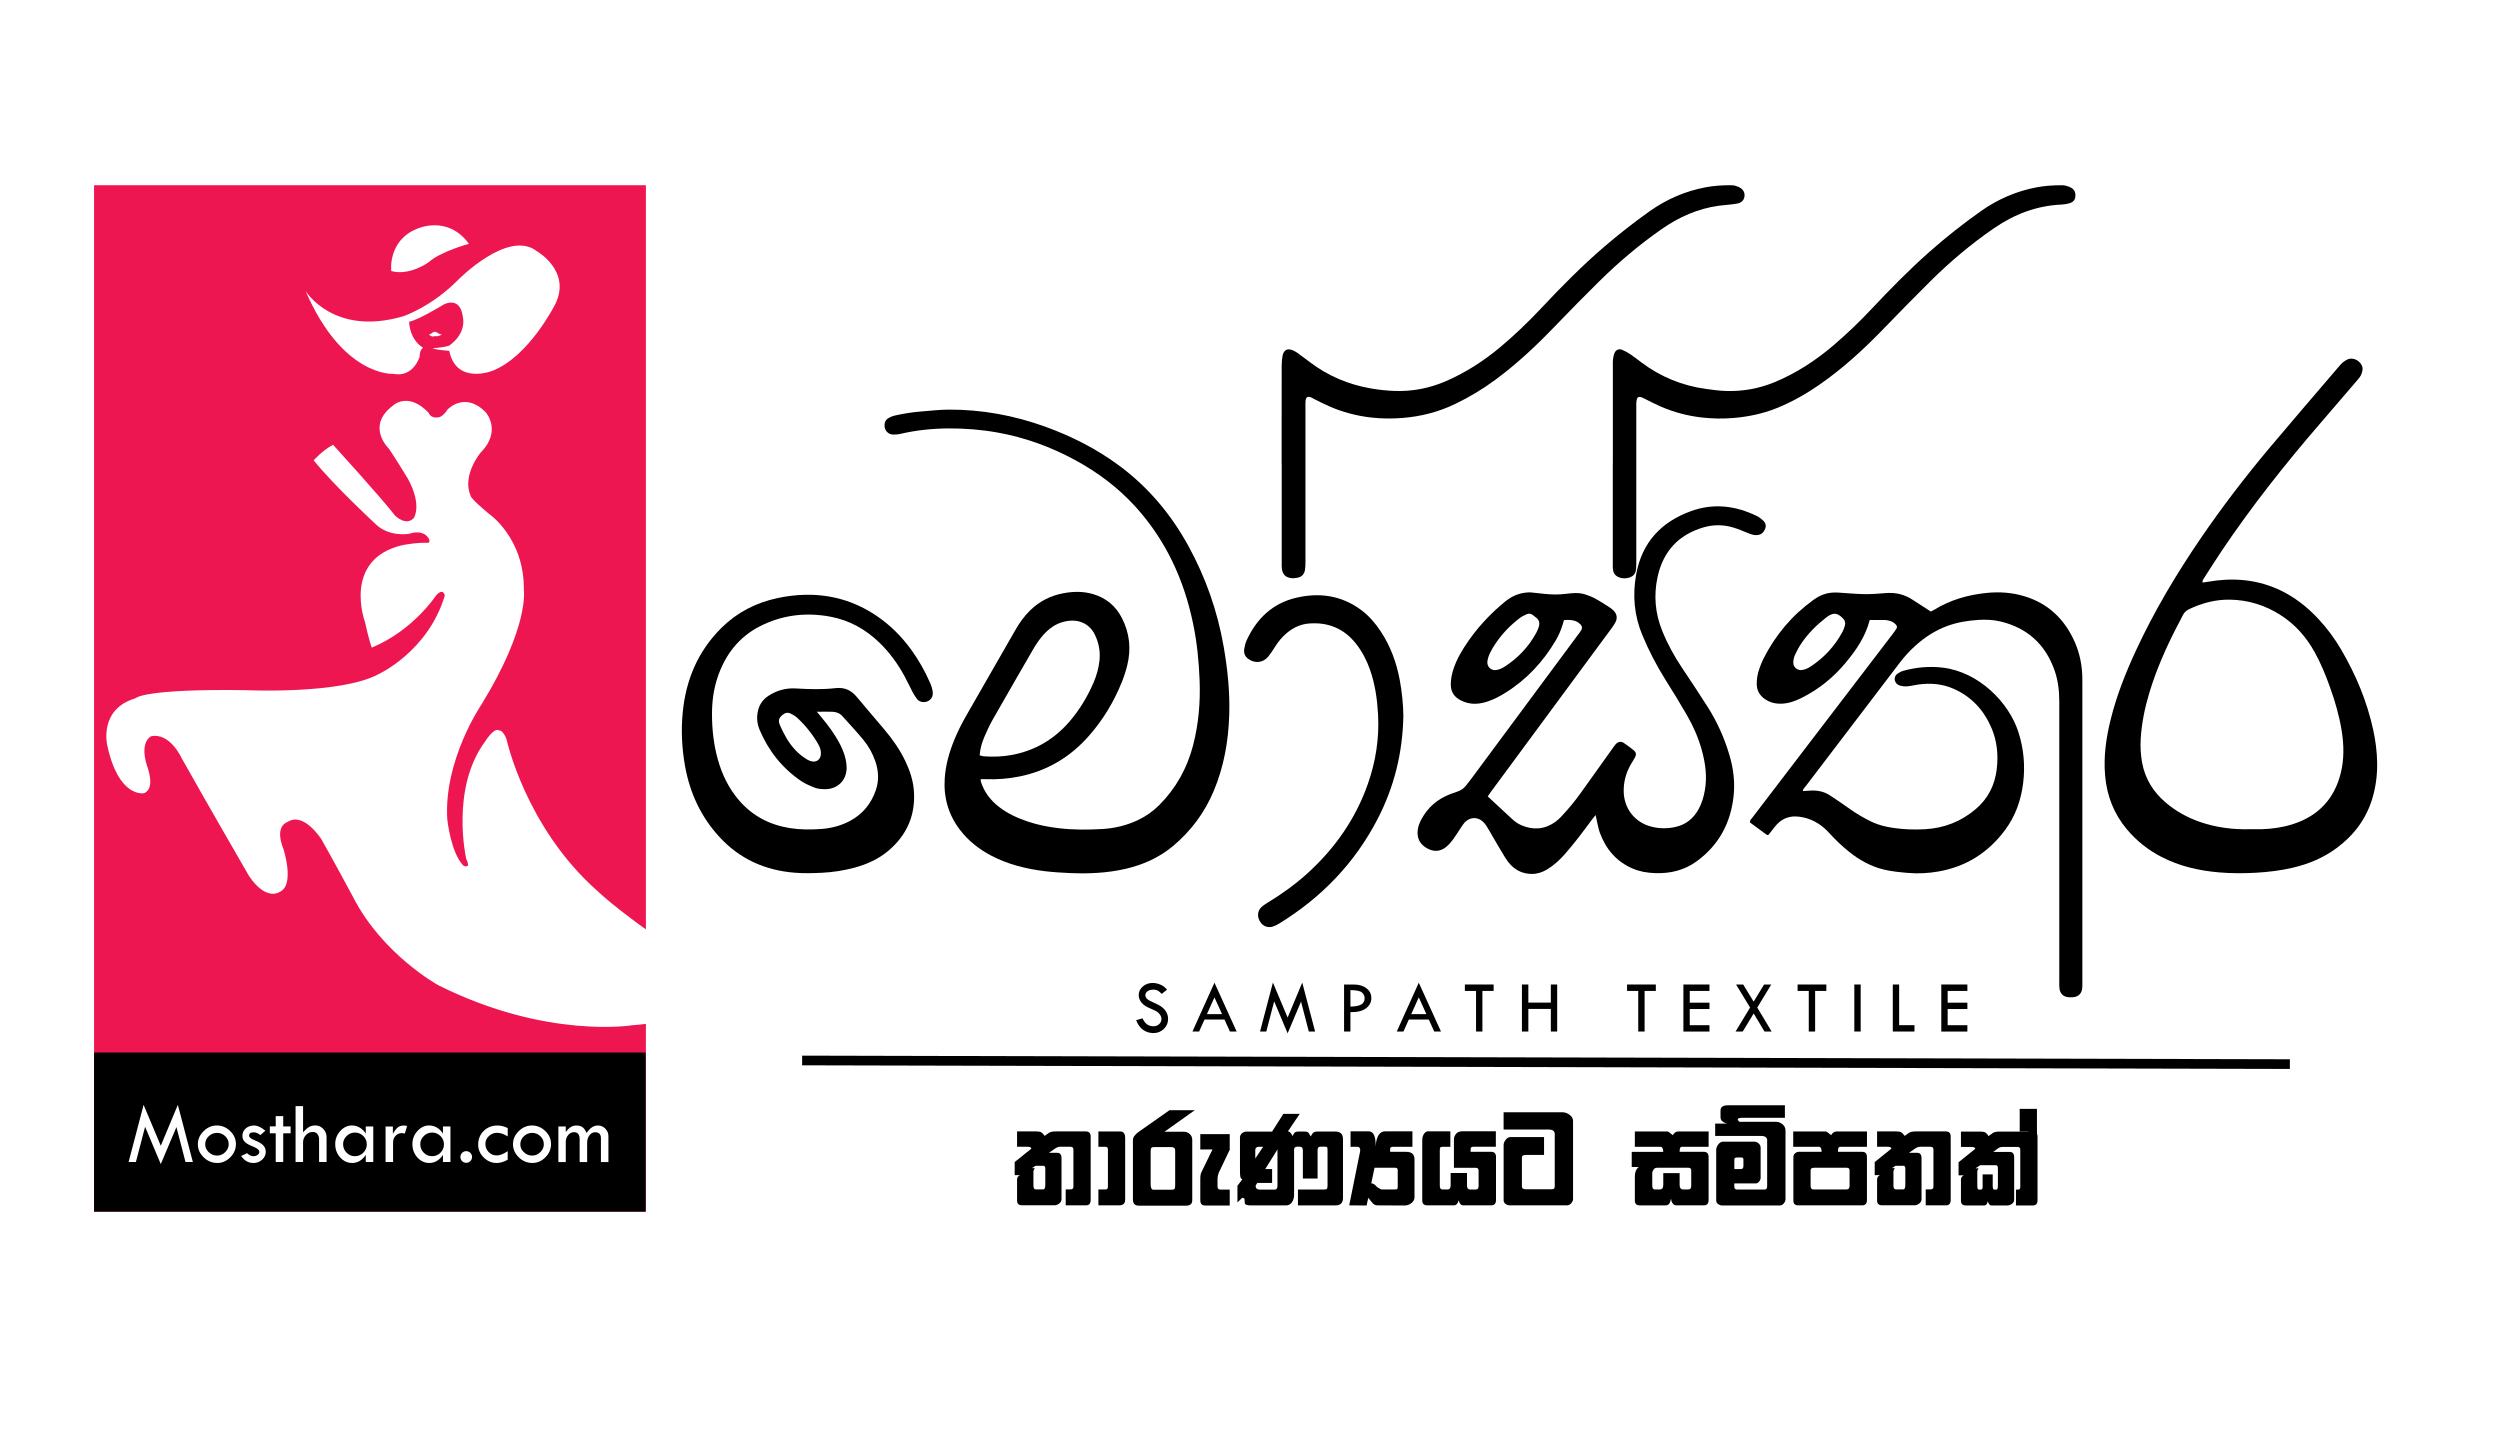 <svg xmlns="http://www.w3.org/2000/svg" id="Layer_2" width="1000" height="580.65" viewBox="0 0 1000 580.65"><g id="Layer_1-2"><g><rect width="1000" height="580.65" fill="#fff"></rect><rect x="37.63" y="74.09" width="220.73" height="410.57" fill="#ed1651"></rect><rect x="37.63" y="421.01" width="220.62" height="63.65"></rect><g><path d="M171.54,133.82s.49,.08,1.46-.76c0,0,.8-.76,1.9,0,0,0,1.18,.85,1.93,.76,0,0-2.1,1.07-2.65,.56,0,0-1.34,.76-2.65-.57Z" fill="#fff"></path><path d="M156.5,108.43s-1.51-12.22,10.4-16.95c0,0,12.16-5.67,20.67,6.05,0,0-11.28,3.02-16.13,7.37,0,0-7.5,5.54-14.93,3.53Z" fill="#fff"></path><path d="M122.14,116.26s11.09,18.48,39.15,10.25c0,0,11.26-3.7,22.01-14.62,0,0,19.99-20.33,31.42-11.42,0,0,13.95,7.9,7.39,21.17,0,0-10.42,21-25.2,26.71,0,0-14.45,5.71-17.22-8.06,0,0-4.89-.17-6.68-1.01,0,0,4.08-.17,6.6-1.01,0,0,7.39-4.54,5.38-12.26,0,0-.67-7.06-7.22-4.37,0,0-10.42,6.38-14.11,7.06,0,0-.08,6.89,5.59,10.42,0,0-1.39,.63-1.39,3.53,0,0-2.39,8.48-10.58,6.89,0,0-20.16,1.35-35.11-33.26Z" fill="#fff"></path><path d="M58.72,306.07s3.78,9.32-1.13,11.21c0,0-10.21,2.14-14.74-19.41,0,0-3.28-14.21,11.21-18.51,0,0,2.9-3.92,44.35-3.29,0,0,37.55,1.76,52.8-6.3,0,0,19.99-9.03,26.71-31.54,0,0-.5-3.36-3.53,0,0,0-9.07,13.94-25.71,20.83,0,0-1.18-3.36-2.69-10.25,0,0-9.24-25.03,14.95-30.75,0,0,5.96-1.18,10.33-.92,0,0,1.6-.59-.76-2.94,0,0-2.1-2.27-6.89-.67,0,0-7.98,1.43-13.44-3.95,0,0-16.8-15.54-24.7-25.45,0,0,3.36-3.86,7.73-6.22,0,0,19.32,21.17,24.87,28.39,0,0,4.45,4.37,7.48,.84,0,0,3.4-5.04-2.39-15.63,0,0-4.41-7.31-7.56-11.97,0,0-9.45-8.95,1.51-17.26,0,0,6.01-5.92,14.41,2.9,0,0,.59,2.27,3.86,1.76,0,0,1.76-.13,3.65-3.15,0,0,6.93-7.43,15.25,1.13,0,0,6.68,7.43-2.14,16.26,0,0-7.43,8.95-3.91,17.14,0,0-.25,.88,7.31,7.18,0,0,14.24,9.58,13.99,30.49,0,0,2.31,14.49-17.01,45.91,0,0-15.12,22.18-13.61,45.87,0,0,1.39,13.31,6.43,18.48,0,0,1.13,.67,1.81,0,0,0,.42-.42-.67-2.69,0,0-6.43-28.06,7.56-46.96,0,0,3.53-5.71,5.54-4.45,0,0,1.6-.25,3.02,3.53,0,0,7.56,35.2,36.29,60.65,0,0,12.43,12.1,42.34,30.58,0,0,7.06,2.69,6.05,8.06,0,0-4.2,12.94-34.27,15.12,0,0-34.27,5.71-77.62-15.96,0,0-22.18-12.1-34.02-35.03,0,0-8.32-15.54-12.85-23.44,0,0-7.06-11.09-13.44-6.89,0,0-5.54,1.34-1.68,10.92,0,0,4.54,14.11-1.34,16.97,0,0-5.38,4.2-12.43-6.22,0,0-15.71-27.13-27.05-47.29,0,0-4.54-10.16-12.1-8.65,0,0-4.7,1.93-1.76,11.55Z" fill="#fff"></path></g><g><path d="M71.14,441.94l6,22.86h-2.94l-3.63-13.97-6.26,14.81-6.27-14.93-3.68,14.09h-2.92l6-22.86,6.87,16.36,6.82-16.36Z" fill="#fff"></path><path d="M79.14,457.64c0-1.94,.77-3.67,2.3-5.18,1.53-1.51,3.29-2.27,5.28-2.27s3.83,.74,5.36,2.23c1.53,1.49,2.29,3.22,2.29,5.21s-.75,3.76-2.25,5.28c-1.5,1.52-3.23,2.28-5.19,2.28-2.1,0-3.93-.75-5.47-2.26-1.55-1.5-2.32-3.27-2.32-5.31Zm12.34,0c0-1.21-.46-2.26-1.38-3.15-.92-.89-2.01-1.34-3.27-1.34s-2.41,.45-3.35,1.35c-.94,.9-1.4,1.98-1.4,3.24s.47,2.24,1.42,3.14c.95,.9,2.06,1.35,3.33,1.35s2.33-.46,3.26-1.38c.93-.92,1.4-1.99,1.4-3.21Z" fill="#fff"></path><path d="M106.15,452.28l-2,1.76c-.52-.37-.96-.65-1.34-.83-.38-.19-.83-.28-1.34-.28-1.22,0-1.83,.45-1.83,1.34,0,.64,.77,1.27,2.32,1.87,1.54,.61,2.66,1.27,3.33,1.99,.68,.72,1.02,1.59,1.02,2.62,0,1.19-.49,2.23-1.46,3.12-.98,.89-2.12,1.33-3.45,1.33-2.01,0-3.66-.93-4.94-2.79l2.36-1.14c.83,.8,1.69,1.21,2.58,1.21,.62,0,1.16-.17,1.63-.51,.46-.34,.7-.73,.7-1.18,0-.79-.82-1.51-2.45-2.14-1.63-.63-2.76-1.27-3.38-1.92-.63-.65-.94-1.45-.94-2.4,0-1.18,.45-2.17,1.33-2.95,.89-.79,2.01-1.18,3.35-1.18s2.85,.69,4.51,2.09Z" fill="#fff"></path><path d="M110.29,446.45h3v4.13h2.96v2.74h-2.96v11.47h-3v-11.47h-2.36v-2.77h2.36v-4.1Z" fill="#fff"></path><path d="M118.23,442.44h3v10.47c.83-.95,1.6-1.64,2.32-2.08,.72-.43,1.59-.65,2.63-.65,1.21,0,2.25,.46,3.13,1.39,.88,.92,1.32,2.03,1.32,3.32v9.91h-3v-9.06c0-.9-.23-1.61-.68-2.15-.45-.54-1.05-.81-1.8-.81-1.08,0-2,.41-2.77,1.22-.76,.82-1.15,1.8-1.15,2.96v7.84h-3v-22.36Z" fill="#fff"></path><path d="M146.31,450.59h3v14.21h-3v-2.83c-1.46,2.15-3.27,3.22-5.43,3.22-1.87,0-3.47-.73-4.8-2.21-1.33-1.47-1.99-3.26-1.99-5.36,0-1.99,.67-3.72,2.01-5.21,1.34-1.49,2.91-2.23,4.71-2.23,1.11,0,2.17,.3,3.17,.91,1,.61,1.77,1.4,2.33,2.38v-2.89Zm.41,7.15c0-1.3-.47-2.41-1.4-3.33-.93-.92-2.05-1.39-3.35-1.39s-2.37,.46-3.31,1.38c-.94,.92-1.42,2-1.42,3.24,0,1.34,.46,2.49,1.38,3.43,.92,.94,2.04,1.41,3.35,1.41s2.42-.47,3.35-1.4c.93-.94,1.4-2.05,1.4-3.33Z" fill="#fff"></path><path d="M157.15,450.59v2.93c.67-1.17,1.32-2.02,1.96-2.54,.64-.52,1.47-.78,2.49-.78,.29,0,.7,.07,1.24,.21l-.91,3c-.57-.11-.95-.17-1.14-.17-1.01,0-1.86,.35-2.54,1.06-.68,.71-1.02,1.59-1.02,2.64v7.87h-3v-14.21h2.93Z" fill="#fff"></path><path d="M177.18,450.59h3v14.21h-3v-2.83c-1.46,2.15-3.27,3.22-5.43,3.22-1.87,0-3.47-.73-4.8-2.21-1.33-1.47-1.99-3.26-1.99-5.36,0-1.99,.67-3.72,2.01-5.21,1.34-1.49,2.91-2.23,4.71-2.23,1.11,0,2.17,.3,3.17,.91,1,.61,1.77,1.4,2.33,2.38v-2.89Zm.41,7.15c0-1.3-.47-2.41-1.4-3.33-.93-.92-2.05-1.39-3.35-1.39s-2.37,.46-3.31,1.38c-.94,.92-1.42,2-1.42,3.24,0,1.34,.46,2.49,1.38,3.43,.92,.94,2.04,1.41,3.35,1.41s2.42-.47,3.35-1.4c.93-.94,1.4-2.05,1.4-3.33Z" fill="#fff"></path><path d="M184.16,462.79c0-.63,.23-1.18,.68-1.64,.45-.46,1-.69,1.65-.69s1.18,.23,1.64,.69c.46,.46,.69,1.01,.69,1.64s-.23,1.19-.68,1.65c-.45,.45-1,.68-1.65,.68s-1.19-.22-1.65-.67c-.45-.45-.68-1-.68-1.65Z" fill="#fff"></path><path d="M203.08,460.46v3.43c-1.53,.87-3.01,1.31-4.44,1.31-1.96,0-3.68-.74-5.16-2.21-1.48-1.48-2.21-3.18-2.21-5.12,0-2.21,.73-4.03,2.21-5.49,1.47-1.45,3.31-2.18,5.53-2.18,1.32,0,2.68,.34,4.08,1.03v3.34c-1.5-.96-2.93-1.45-4.27-1.45-1.24,0-2.33,.44-3.26,1.31-.93,.87-1.4,1.9-1.4,3.07,0,1.32,.44,2.43,1.31,3.33,.87,.9,1.94,1.35,3.2,1.35s2.76-.57,4.41-1.72Z" fill="#fff"></path><path d="M205.19,457.64c0-1.94,.77-3.67,2.3-5.18,1.53-1.51,3.29-2.27,5.28-2.27s3.83,.74,5.36,2.23c1.53,1.49,2.29,3.22,2.29,5.21s-.75,3.76-2.25,5.28c-1.5,1.52-3.23,2.28-5.19,2.28-2.1,0-3.93-.75-5.47-2.26-1.54-1.5-2.32-3.27-2.32-5.31Zm12.34,0c0-1.21-.46-2.26-1.38-3.15-.92-.89-2.01-1.34-3.27-1.34s-2.41,.45-3.35,1.35c-.94,.9-1.4,1.98-1.4,3.24s.47,2.24,1.42,3.14c.95,.9,2.06,1.35,3.33,1.35s2.33-.46,3.26-1.38c.93-.92,1.4-1.99,1.4-3.21Z" fill="#fff"></path><path d="M223.35,464.8v-14.21h2.96v2.19c.7-.9,1.37-1.55,2.01-1.96,.64-.41,1.37-.62,2.2-.62,1.08,0,1.93,.24,2.54,.71,.61,.47,1.13,1.22,1.56,2.26,.75-1.03,1.47-1.79,2.17-2.26,.7-.47,1.51-.71,2.43-.71,1.13,0,2.1,.42,2.92,1.27,.82,.84,1.23,1.85,1.23,3.01v10.34h-3v-9.56c0-1.57-.78-2.36-2.33-2.36-.89,0-1.64,.4-2.26,1.21-.62,.8-.92,1.8-.92,2.98v7.74h-3v-9.17c0-1.86-.76-2.79-2.29-2.79-.91,0-1.68,.38-2.31,1.14-.63,.76-.95,1.69-.95,2.81v8.01h-2.96Z" fill="#fff"></path></g><g><path d="M747.88,248.04c-1.72,6.66-5.41,12.01-9.62,17.06-4.91,5.9-10.76,10.64-17.65,14.07-2.47,1.23-5.02,2.17-7.82,2.3-2.58,.11-4.95-.45-7.05-2-1.94-1.43-2.99-3.31-3.04-5.75-.05-2.13,.32-4.18,1.02-6.17,.48-1.37,.99-2.73,1.64-4.02,4.77-9.45,11.38-17.35,19.99-23.56,2.13-1.54,4.44-2.61,7.07-2.88,.88-.09,1.77-.12,2.65-.07,3.54,.2,7.08,.57,10.62,.63,2.89,.05,5.8-.18,8.69-.42,3.93-.32,7.5,.56,10.78,2.75,2.34,1.56,4.72,3.06,7.16,4.64,.35-.18,.79-.37,1.2-.62,6.5-4.01,13.59-6.08,21.17-6.83,5.14-.51,10.16-.16,15.06,1.32,9.64,2.91,16.21,9.3,20.2,18.43,1.89,4.33,2.83,8.89,2.97,13.61,.03,.97,.02,1.94,.02,2.9,0,39.67,0,79.35,0,119.02,0,.97,.04,1.94-.06,2.9-.22,2.09-1.53,3.35-3.62,3.53-.64,.06-1.29,.06-1.93,0-1.97-.19-3.25-1.38-3.53-3.36-.13-.95-.09-1.93-.09-2.9,0-23.95,0-47.9,0-71.85,0-13.39,0-26.77,0-40.16,0-4.22-.47-8.38-1.86-12.37-3.62-10.39-10.77-16.98-21.48-19.61-2.99-.74-6.07-.87-9.13-.66-4.19,.28-8.32,.95-12.29,2.4-4.68,1.71-8.79,4.36-12.5,7.64-2.43,2.14-4.6,4.52-6.56,7.09-12.51,16.42-25.02,32.83-37.52,49.26-.47,.61-1.17,1.12-1.21,2.06,1.23-.07,2.43-.18,3.62-.21,2.64-.06,5.12,.54,7.33,2.03,2.47,1.66,4.98,3.28,7.39,5.04,2.95,2.14,6.07,3.96,9.35,5.52,2.65,1.26,5.47,1.91,8.34,2.34,4.24,.64,8.51,.79,12.78,.55,7.65-.43,14.46-3.07,20.29-8.03,4.95-4.2,7.69-9.6,8.44-16.07,.66-5.65,.13-11.13-2.09-16.36-3.05-7.18-8.03-12.6-15.25-15.76-4.55-1.99-9.32-2.34-14.21-1.64-1.91,.27-3.78,.9-5.74,.68-.7-.08-1.45-.22-2.07-.54-1.54-.78-2.26-3.22-.24-4.57,.66-.44,1.4-.85,2.16-1.06,5.17-1.45,10.43-1.92,15.79-1.29,14.4,1.69,26.56,13.86,30.37,25.97,2.07,6.56,2.67,13.23,1.85,20.06-.83,6.95-3.09,13.34-7.27,18.96-6.68,8.99-15.52,14.61-26.61,16.55-4.06,.71-8.14,.94-12.27,.57-3.22-.28-6.42-.58-9.56-1.33-5.18-1.25-9.74-3.77-13.88-7.08-2.9-2.32-5.58-4.88-8.08-7.64-2.72-3-6-5.13-9.95-6.08-5.21-1.24-8.95,.03-12.01,4.01-.73,.96-1.47,1.91-2.21,2.86-.04,.06-.14,.07-.25,.13-.19-.06-.45-.08-.63-.21-2.21-1.61-4.41-3.25-6.56-4.84-.12-.95,.55-1.41,.96-1.95,6.94-9.11,13.9-18.19,20.85-27.29,11.8-15.43,23.6-30.87,35.4-46.31,.49-.64,.95-1.3,1.38-1.98,.35-.55,.21-1.1-.19-1.56-.65-.75-1.46-1.26-2.41-1.53-.62-.17-1.26-.34-1.9-.35-2.01-.04-4.02-.02-6.2-.02Zm-27.57,20.01c1.5-.06,2.8-.69,4.02-1.49,5.34-3.52,9.55-8.1,12.6-13.71,.46-.84,.79-1.77,1.04-2.69,.29-1.07,0-2.03-.83-2.85-2.26-2.24-3.74-2.39-6.35-.55-.13,.09-.26,.19-.38,.29-3.77,2.94-7.13,6.28-9.82,10.23-.99,1.45-1.83,3.03-2.57,4.62-.43,.92-.66,2-.7,3.02-.07,1.75,1.32,3.09,3,3.13Z" fill-rule="evenodd"></path><path d="M392.23,311.84c.04,.26,.05,.57,.14,.86,1.31,4.14,3.83,7.41,7.22,10.05,3.54,2.76,7.58,4.56,11.8,5.96,3.91,1.3,7.93,2.07,12.02,2.56,5.87,.71,11.76,.68,17.63,.33,4.84-.29,9.55-1.42,13.98-3.49,3.24-1.51,6.14-3.53,8.67-6.07,6.72-6.72,11.16-14.74,13.54-23.9,2.22-8.57,2.96-17.29,2.61-26.13-.3-7.59-1.05-15.12-2.6-22.55-3.65-17.63-10.95-33.48-23.16-46.89-6.91-7.59-15.02-13.64-24.01-18.53-9.77-5.31-20.09-9.06-31.04-11.02-6.52-1.17-13.09-1.69-19.72-1.65-6.48,.04-12.86,.72-19.16,2.18-.93,.22-1.91,.3-2.86,.29-2.39-.03-3.97-2.25-3.36-4.8,.15-.63,.7-1.32,1.26-1.68,.87-.54,1.87-.95,2.87-1.17,3.46-.77,6.96-1.33,10.5-1.6,3.61-.28,7.23-.72,10.85-.74,13.34-.06,26.26,2.32,38.8,6.87,10.51,3.81,20.38,8.82,29.39,15.48,11.67,8.63,20.77,19.48,27.74,32.16,6.92,12.61,11.62,26,14.1,40.17,1.59,9.08,2.54,18.21,2.25,27.43-.33,10.47-2.11,20.67-6.18,30.38-3.65,8.72-9.13,16.09-16.38,22.14-5.56,4.63-12,7.47-19.01,9.08-7.28,1.67-14.68,1.99-22.11,1.67-3.3-.14-6.6-.34-9.88-.73-7.56-.9-14.89-2.7-21.68-6.26-4.84-2.54-9.06-5.86-12.41-10.22-4.67-6.08-6.65-12.96-6.16-20.6,.35-5.37,1.79-10.46,3.8-15.41,1.37-3.36,3.01-6.6,4.81-9.75,6.58-11.46,13.15-22.93,19.73-34.39,1.61-2.81,3.49-5.42,5.81-7.7,3.67-3.6,8.06-5.85,13.09-6.83,4.08-.79,8.14-.88,12.19,.33,5.15,1.54,8.93,4.7,11.39,9.44,3.14,6.05,3.82,12.42,2.19,19.02-.56,2.26-1.28,4.5-2.15,6.66-3.18,7.92-7.53,15.14-13.18,21.56-7.48,8.51-16.73,14.03-27.87,16.26-4.43,.89-8.93,1.24-13.47,1.06-.56-.02-1.12,0-1.68,0-.07,0-.14,.07-.31,.17Zm-.37-9.7c.67,.16,1.2,.35,1.73,.39,3.71,.27,7.42,.13,11.07-.54,9.29-1.71,16.98-6.23,23.14-13.38,4.03-4.67,7.17-9.9,9.61-15.55,1.22-2.82,2.06-5.76,2.38-8.82,.38-3.61-.24-7.07-1.82-10.32-1.25-2.57-3.23-4.41-6-5.25-2.05-.62-4.14-.52-6.2-.04-3.51,.82-6.26,2.85-8.59,5.51-1.6,1.83-2.92,3.84-4.13,5.94-5.3,9.21-10.64,18.39-15.89,27.63-1.27,2.23-2.36,4.58-3.37,6.94-.98,2.29-1.71,4.68-1.94,7.5Z" fill-rule="evenodd"></path><path d="M595.09,318.56c3.33,3.09,6.45,5.99,9.58,8.89,1.19,1.1,2.49,2.08,3.99,2.7,4.74,1.97,9.28,1.62,13.49-1.41,.91-.65,1.73-1.45,2.5-2.27,2.65-2.82,5.13-5.79,7.39-8.94,4.31-6.04,8.62-12.07,12.93-18.1,.42-.59,.82-1.2,1.31-1.74,.92-1.03,2.11-1.27,3.25-.51,1.41,.93,2.76,1.96,4.06,3.03,.85,.7,.97,1.61,.47,2.63-.39,.79-.9,1.53-1.36,2.28-2.15,3.52-3.29,7.32-3.22,11.47,.12,6.95,4.53,12.49,11.32,14.14,3.1,.75,6.21,.76,9.33,.07,4.2-.93,7.24-3.38,9.29-7.1,1.3-2.35,2.04-4.89,2.51-7.53,.99-5.52,.24-10.91-1.25-16.25-1.35-4.84-3.36-9.42-5.85-13.75-2.77-4.82-5.68-9.56-8.64-14.26-3.57-5.68-6.63-11.6-9.22-17.78-3.31-7.91-4.01-16.06-2.49-24.42,2.33-12.75,9.99-20.97,22.01-25.29,9-3.23,17.75-2.14,26.22,1.97,.93,.45,1.77,1.12,2.54,1.82,.98,.88,1.3,2.04,.81,3.3-.53,1.35-1.46,2.31-2.98,2.51-1.41,.19-2.68-.3-3.97-.83-1.93-.79-3.87-1.6-5.86-2.2-3.95-1.18-7.95-1.19-11.91-.02-10.04,2.97-16.11,9.64-18.32,19.85-1.6,7.38-.95,14.56,1.89,21.57,2.12,5.25,4.83,10.17,7.99,14.88,3.41,5.09,6.78,10.2,10.08,15.36,3.88,6.08,6.8,12.61,8.83,19.53,1.56,5.32,2.22,10.76,1.63,16.26-1.17,10.79-5.9,19.65-14.78,26.11-4.95,3.6-10.59,4.95-16.64,4.72-3.08-.11-6.1-.6-8.94-1.82-6.54-2.8-10.74-7.79-13.15-14.36-.52-1.43-.77-2.96-1.13-4.44-.19-.77-.33-1.54-.56-2.61-.66,.82-1.17,1.42-1.63,2.05-3.43,4.68-6.92,9.32-10.76,13.68-2.09,2.37-4.41,4.48-7.14,6.1-1.83,1.08-3.77,1.72-5.95,1.72-3.44,0-6.27-1.28-8.59-3.74-.77-.81-1.45-1.73-2.04-2.69-1.64-2.68-3.22-5.4-4.81-8.11-.9-1.53-1.75-3.08-2.69-4.58-.42-.67-.94-1.32-1.53-1.85-2.08-1.87-4.98-1.82-6.98,.14-.63,.61-1.11,1.37-1.61,2.1-1.13,1.67-2.15,3.41-3.35,5.03-.81,1.09-1.74,2.14-2.79,2.98-2.51,1.99-5.24,1.89-7.89,.27-2.57-1.57-3.73-3.91-3.41-6.95,.16-1.55,.71-2.97,1.43-4.33,2.56-4.84,6.44-8.19,11.52-10.16,.98-.38,1.96-.73,2.96-1.05,1.43-.47,2.58-1.3,3.49-2.48,.69-.89,1.4-1.77,2.07-2.68,14.26-19.23,28.51-38.47,42.76-57.7,.43-.58,.89-1.15,1.24-1.78,.44-.76,.3-1.59-.34-2.21-.69-.68-1.47-1.24-2.44-1.49-1.34-.35-2.69-.4-4.18-.23-.16,.55-.31,1.07-.47,1.6-.67,2.25-1.57,4.41-2.76,6.42-5.08,8.62-11.71,15.76-20.23,21.06-2.26,1.41-4.62,2.64-7.15,3.48-3.05,1.01-6.15,1.29-9.24,.15-.82-.31-1.64-.7-2.37-1.18-1.94-1.28-2.97-3.11-3.04-5.47-.07-2.46,.46-4.8,1.26-7.1,1.02-2.91,2.49-5.6,4.14-8.18,4.42-6.92,9.88-12.92,16.22-18.13,2.41-1.99,5.14-3.3,8.28-3.65,.72-.08,1.45-.15,2.17-.09,1.84,.16,3.68,.39,5.53,.59,2.9,.31,5.78,.31,8.68-.05,2.48-.31,4.99-.54,7.43,.24,1.37,.44,2.74,.96,4,1.64,1.91,1.04,3.74,2.22,5.57,3.39,.67,.43,1.33,.93,1.88,1.5,1.31,1.37,1.56,2.99,.68,4.67-.48,.92-1.1,1.78-1.72,2.62-7.89,10.71-15.79,21.41-23.69,32.11-8.14,11.02-16.28,22.05-24.41,33.08-.43,.58-.81,1.18-1.24,1.79Zm3.01-50.51c1.34-.11,2.52-.6,3.61-1.3,5.39-3.44,9.68-7.92,12.75-13.54,.42-.77,.78-1.59,1.04-2.43,.46-1.5,.27-2.86-1.17-3.82-.4-.27-.74-.62-1.13-.91-.76-.57-1.66-.75-2.51-.37-1.02,.45-2.04,.97-2.92,1.64-3.59,2.76-6.72,5.98-9.3,9.72-.91,1.32-1.75,2.7-2.46,4.14-.49,.99-.85,2.1-1.03,3.19-.34,2.05,1.16,3.73,3.1,3.69Z" fill-rule="evenodd"></path><path d="M880.96,233.02c.75-.1,1.45-.18,2.15-.3,9.41-1.66,18.62-1.1,27.48,2.7,6.55,2.81,12.06,7.08,16.89,12.28,3.47,3.74,6.47,7.83,9.04,12.23,5.84,10.02,10.28,20.6,12.75,31.96,.95,4.34,1.52,8.74,1.59,13.18,.08,4.95-.55,9.82-2,14.55-2.5,8.15-7.41,14.57-14.23,19.62-5.27,3.9-11.17,6.36-17.51,7.84-4.87,1.14-9.81,1.74-14.82,2.02-4.85,.27-9.68,.27-14.5-.13-8.17-.67-16.06-2.48-23.39-6.3-5.29-2.75-9.86-6.41-13.68-10.97-5.18-6.18-7.97-13.35-8.68-21.38-.69-7.73,.41-15.28,2.27-22.74,2.37-9.49,5.97-18.55,10.07-27.4,7.28-15.69,16.09-30.49,25.83-44.76,8.6-12.6,17.87-24.69,27.67-36.37,8.45-10.07,17.05-20.01,25.58-30,.89-1.04,1.77-2.09,2.68-3.12,.75-.86,1.63-1.53,2.65-2.06,2.51-1.3,5.71,.62,6.19,3.19,.13,.67-.06,1.44-.25,2.11-.36,1.27-1.24,2.24-2.09,3.22-4.94,5.75-9.86,11.51-14.81,17.25-13.91,16.13-27.12,32.81-39.02,50.49-2.34,3.48-4.58,7.02-6.84,10.55-.42,.66-1.01,1.26-1.01,2.32Zm19.17,98.66c1.53,0,3.06,.04,4.59,0,4.2-.12,8.35-.73,12.35-2,10.19-3.24,16.67-10.07,19.24-20.45,1.37-5.54,1.27-11.18,.38-16.81-.95-5.99-2.63-11.78-4.67-17.47-1.73-4.86-3.68-9.63-6.19-14.15-3.39-6.09-7.88-11.17-13.81-14.91-6.14-3.87-12.86-5.93-20.09-6.03-5.72-.08-11.15,1.35-16.31,3.82-1.15,.55-1.97,1.31-2.51,2.46-.65,1.38-1.41,2.71-2.12,4.07-4.49,8.67-8.44,17.56-11.26,26.92-1.8,5.96-3.04,12.01-3.44,18.23-.2,3.23-.03,6.45,.54,9.63,1.18,6.53,4.49,11.83,9.52,16.09,4.04,3.42,8.59,5.95,13.59,7.68,6.54,2.26,13.3,3.12,20.19,2.92Z" fill-rule="evenodd"></path><path d="M326.73,284.68c.82,.99,1.26,1.54,1.72,2.08,2.97,3.52,5.69,7.21,7.76,11.35,1.23,2.47,2.16,5.03,2.37,7.81,.04,.56,.09,1.13,.06,1.69-.23,4.65-3.59,7.9-8.26,8.06-1.8,.06-3.55-.13-5.2-.86-1.54-.69-3.13-1.33-4.52-2.26-7.64-5.12-13.14-12.04-16.76-20.47-.94-2.19-1.25-4.48-.89-6.86,.45-2.96,1.9-5.28,4.4-6.91,3.34-2.17,6.99-3.18,11-2.93,5.23,.32,10.49,.48,15.7-.12,3.7-.43,6.38,.81,8.67,3.59,3.59,4.35,7.31,8.6,10.94,12.92,3.33,3.96,6.29,8.17,8.51,12.87,1.8,3.82,3.09,7.78,3.35,12.03,.6,9.63-2.95,17.48-10.26,23.66-3.94,3.33-8.58,5.38-13.52,6.73-4.28,1.16-8.65,1.84-13.09,2.05-3.63,.17-7.24,.27-10.87-.03-11.82-.95-21.93-5.47-30.02-14.25-7.42-8.05-11.84-17.57-13.78-28.29-1.3-7.18-1.66-14.4-.94-21.67,1.29-13.03,6.11-24.46,15.52-33.76,6.24-6.17,13.74-10.01,22.3-11.86,3.71-.8,7.48-1.27,11.26-1.34,10.28-.19,19.72,2.57,28.28,8.31,5.55,3.72,10.2,8.37,14.11,13.78,2.99,4.13,5.47,8.55,7.5,13.22,.51,1.17,.91,2.44,1.04,3.7,.26,2.4-1.69,4.16-4.09,3.89-.94-.11-1.72-.56-2.26-1.27-.68-.89-1.27-1.86-1.79-2.85-1.13-2.14-2.12-4.34-3.29-6.46-2.65-4.83-5.87-9.24-9.83-13.1-5.57-5.43-12.14-9.07-19.78-10.48-9.78-1.81-19.28-.68-28.19,3.9-8.46,4.36-13.81,11.41-16.82,20.32-1.62,4.78-2.26,9.74-2.26,14.75,0,6.06,.66,12.06,2.27,17.93,1.69,6.14,4.39,11.76,8.57,16.61,5.39,6.25,12.22,9.79,20.33,11.08,4.18,.66,8.36,.65,12.54,.35,4.03-.29,7.93-1.31,11.54-3.25,5.08-2.73,8.45-6.92,10.29-12.3,1.3-3.78,1.1-7.61-.16-11.39-1.09-3.25-2.75-6.21-4.92-8.82-2.68-3.22-5.53-6.3-8.34-9.41-1.08-1.2-2.54-1.69-4.12-1.73-1.84-.04-3.69,0-6.07,0Zm1.64,16.62c-.01-1.24-.38-2.38-.98-3.45-2.27-4.02-5.13-7.6-8.51-10.73-.75-.7-1.69-1.23-2.62-1.69-1.09-.54-2.15-.37-3.14,.44-1.56,1.27-1.95,2.29-1.14,4.21,.72,1.7,1.57,3.35,2.49,4.95,1.78,3.1,4.07,5.8,7,7.88,.84,.6,1.76,1.19,2.73,1.51,2.37,.79,4.22-.65,4.17-3.12Z" fill-rule="evenodd"></path><path d="M512.65,185.5c0-13.14,0-26.28,.02-39.42,0-1.28,.19-2.56,.36-3.84,.06-.46,.27-.93,.51-1.34,.58-.99,1.56-1.34,2.69-1.07,1.28,.31,2.35,1.04,3.39,1.8,1.5,1.09,2.98,2.2,4.46,3.32,7.27,5.51,15.45,8.91,24.4,10.45,3.09,.53,6.23,.87,9.36,.98,7.18,.25,14.08-1.09,20.69-3.98,7.88-3.46,15.03-8.06,21.61-13.58,5.69-4.78,11.04-9.89,16.13-15.31,8.17-8.7,16.54-17.2,25.62-24.98,5.76-4.93,11.72-9.6,17.91-13.99,6.86-4.87,14.41-8.14,22.69-9.67,3.1-.57,6.24-.76,9.38-.78,.72,0,1.48,0,2.16,.19,.83,.24,1.71,.56,2.39,1.07,1.09,.82,1.59,2.03,1.34,3.42-.26,1.43-1.24,2.27-2.57,2.59-1.17,.28-2.38,.36-3.58,.5-1.36,.16-2.72,.25-4.08,.43-8.39,1.16-15.91,4.5-22.81,9.31-8.95,6.24-17.26,13.25-25.01,20.92-6.02,5.95-11.97,11.97-17.83,18.08-7.38,7.7-15.14,14.96-23.72,21.3-5,3.7-10.31,6.89-15.91,9.6-6.74,3.27-13.84,5.1-21.32,5.69-4.21,.33-8.39,.28-12.55-.19-5.78-.66-11.38-2.15-16.72-4.49-1.99-.87-3.92-1.88-5.87-2.83-.36-.18-.69-.41-1.06-.59-1.65-.78-2.43-.33-2.53,1.5-.05,.8-.02,1.61-.02,2.42,0,20.64,0,41.28,0,61.92,0,1.04-.04,2.1-.21,3.12-.29,1.67-1.3,2.75-3.01,3.04-.79,.13-1.61,.27-2.38,.17-2.42-.29-3.58-1.51-3.85-3.92-.09-.8-.05-1.61-.05-2.42,0-13.14,0-26.28,0-39.42Z" fill-rule="evenodd"></path><path d="M645.14,185.37c0-12.98,0-25.96,0-38.94,0-.89-.05-1.78,.06-2.66,.11-.87,.27-1.76,.61-2.57,.51-1.24,1.73-1.8,2.97-1.3,1.18,.47,2.32,1.11,3.38,1.82,1.54,1.03,2.99,2.19,4.47,3.3,7.7,5.76,16.33,9.28,25.86,10.57,2.55,.34,5.12,.7,7.68,.79,6.76,.24,13.31-.89,19.58-3.48,8.8-3.63,16.65-8.77,23.85-14.95,5.21-4.47,10.16-9.19,14.85-14.19,7.51-7.99,15.18-15.82,23.4-23.09,6.53-5.77,13.36-11.16,20.47-16.19,6.79-4.81,14.28-8.05,22.48-9.58,3.18-.59,6.39-.8,9.62-.8,.64,0,1.32,0,1.92,.17,.84,.24,1.71,.53,2.41,1.01,1.24,.86,1.6,2.16,1.36,3.63-.23,1.37-1.2,2.09-2.41,2.43-1,.28-2.06,.44-3.1,.49-9.95,.43-18.86,3.87-26.99,9.45-9.13,6.27-17.56,13.39-25.42,21.17-6.41,6.35-12.72,12.82-19,19.3-7.81,8.07-16.06,15.63-25.3,22.04-5.51,3.82-11.31,7.13-17.56,9.6-5.43,2.14-11.07,3.3-16.89,3.8-4.29,.36-8.55,.29-12.79-.2-5.7-.66-11.22-2.13-16.49-4.43-2.21-.97-4.35-2.09-6.51-3.18-2.3-1.17-2.99-.78-3.12,1.85-.04,.72-.01,1.45-.01,2.18,0,20.32,0,40.63,0,60.95,0,1.13-.02,2.26-.11,3.38-.14,1.71-1.08,2.79-2.72,3.29-1.19,.36-2.36,.43-3.57,.07-1.77-.53-2.74-1.57-2.94-3.4-.09-.8-.06-1.61-.06-2.42,0-13.3,0-26.6,0-39.91Z" fill-rule="evenodd"></path><path d="M561.35,286.19c-.27,14.99-3.69,28.62-10.32,41.43-9.13,17.63-22.42,31.36-39.26,41.74-.82,.5-1.7,.95-2.61,1.25-2,.65-3.91-.09-5.05-1.83-1.27-1.93-1.2-4.24,.32-5.79,.72-.73,1.62-1.32,2.51-1.86,5.66-3.44,11.04-7.27,15.95-11.72,11.01-9.97,19.33-21.78,24.26-35.86,3.16-9,4.6-18.28,4.07-27.8-.34-6.12-1.2-12.19-3.27-18.01-1.3-3.67-3.07-7.09-5.48-10.17-4.81-6.15-11.18-8.77-18.88-8.17-3.38,.27-6.36,1.68-8.95,3.87-1.87,1.57-3.38,3.44-4.67,5.51-.82,1.29-1.66,2.58-2.61,3.78-2.07,2.61-5.51,2.96-8.17,.91-1.27-.98-1.74-2.34-1.5-3.86,.19-1.18,.48-2.39,.97-3.47,3.98-8.69,10.34-14.8,19.77-17.03,9.27-2.18,18.09-.98,25.96,4.83,3.14,2.33,5.66,5.25,7.83,8.5,3.99,6,6.39,12.62,7.7,19.66,.9,4.84,1.35,9.73,1.43,14.09Z" fill-rule="evenodd"></path></g><g><path d="M419.62,453.11c.55-.36,1.45-.54,2.68-.54h12.01c1.31,0,1.96,.7,1.96,2.08v25.34c0,1.43-.62,2.14-1.84,2.14h-8.15v-6.36h1.78c.87,0,1.31-.34,1.31-1.01v-14.99c0-.71-.42-1.07-1.25-1.07h-4.04c-.67,0-1.35,.24-2.02,.71l-2.5,1.72h3.33c1.15,0,1.72,.73,1.72,2.2v16.36c0,.68-.31,1.25-.92,1.72-.62,.48-1.26,.71-1.93,.71h-12.91c-1.35,0-2.02-.63-2.02-1.9v-8.33c0-.91,.4-1.53,1.19-1.84h-2.14v-5.23l6.66-5.35c0-.51-.54-.77-1.61-.77h-4.1v-6.13h7.73c.95,0,1.62,.13,1.99,.39s.82,.72,1.34,1.4c.83-.63,1.41-1.05,1.72-1.25Zm-2.26,13.2h-3.15l-1.43,.95h1.13c-.36,.56-.54,.99-.54,1.31v5.65c0,1.03,.34,1.55,1.01,1.55h2.85c.59,0,.89-.57,.89-1.72v-6.66c0-.71-.26-1.07-.77-1.07Z"></path><path d="M448.11,452.58c1.31,0,1.96,.89,1.96,2.68v24.62c0,1.51-.81,2.26-2.44,2.26h-8.27v-6.36h2.8c.48,0,.77-.14,.89-.42,.08-.16,.12-.59,.12-1.31v-14.33c0-.67-.36-1.01-1.07-1.01h-2.74v-6.13h8.74Z"></path><path d="M453.17,455.97c0-1.07,.81-2.18,2.44-3.33l12.19-8.56h10.11l-12.13,8.62h7.79c.91,0,1.7,.31,2.35,.92,.65,.62,.98,1.38,.98,2.29v24.15c0,1.47-.81,2.2-2.44,2.2h-18.97c-1.55,0-2.32-.83-2.32-2.5v-23.79Zm7.08,17.66c0,1.51,.38,2.26,1.13,2.26h7.32c.67,0,1.09-.2,1.25-.59,.08-.16,.12-.67,.12-1.55v-13.62c0-.87-.56-1.31-1.66-1.31h-6.66c-.67,0-1.09,.12-1.25,.36-.16,.24-.24,.65-.24,1.25v13.2Z"></path><path d="M480.11,453.65h11.78v6.25l-4.4,9.22c-.32,.87-.48,1.69-.48,2.44v3.15c0,.75,.4,1.13,1.19,1.13h3.69v6.36h-9.93c-1.23,0-1.84-.71-1.84-2.14v-8.5c0-1.19,.14-2.06,.42-2.62l4.46-9.16h-4.88v-6.13Z"></path><path d="M494.98,474.29l1.96-2.56c-.44-.12-.71-.51-.83-1.19-.08-.4-.12-1.31-.12-2.74v-12.79c0-.67,.27-1.24,.8-1.7,.54-.45,1.14-.68,1.81-.68h10.23l4.52-7.08h6.54l-4.7,6.96c.67,.12,1.29,.75,1.84,1.9,.36-.71,.61-1.15,.77-1.31,.32-.32,.85-.48,1.61-.48h2.62c.59,0,1.07,.18,1.43,.54,.12,.16,.4,.63,.83,1.43,.4-.75,.71-1.23,.95-1.43,.36-.36,.91-.54,1.67-.54h7.26c2.02,0,3.03,1.03,3.03,3.09v23.43c0,2.02-1.01,3.03-3.03,3.03h-14.99v-6.36h10.41c.67,0,1.08-.12,1.22-.36,.14-.24,.21-.67,.21-1.31v-14.1c0-.63-.06-1.02-.18-1.16-.12-.14-.44-.21-.95-.21h-1.72c-.75,0-1.13,.44-1.13,1.31v11.42h-5.89v-11.24c0-.99-.42-1.49-1.25-1.49h-1.01c-.83,0-1.25,.42-1.25,1.25v17.96c0,1.23-.3,2.25-.89,3.06-.59,.81-1.35,1.22-2.26,1.22h-14.16c-1.19,0-1.94-.18-2.26-.54-.16-.2-.24-.77-.24-1.72,0-.51-.32-.77-.95-.77l-1.9,1.84v-6.72Zm10.29-15.58h-1.67c-.99,0-1.49,.46-1.49,1.37v3.33l3.15-4.7Zm5.71,1.07l-4.88,7.85h2.74v5.53h-5.95l-.65,1.13c0,1.03,.56,1.55,1.67,1.55h6.01c.71,0,1.07-.52,1.07-1.55v-14.51Z"></path><path d="M547.38,452.52c2.06,0,3.01,2.06,2.85,6.19,.28-4.12,1.59-6.19,3.92-6.19h10.82v6.19h-7.55c-.91,0-1.37,.26-1.37,.77v1.25h6.42c2.22,0,3.33,1.01,3.33,3.03v15.17c0,.87-.41,1.64-1.22,2.29-.81,.65-1.74,.98-2.77,.98l-11-.06c-.71,0-1.39-.4-2.02-1.19l-1.49-1.84-.65,3.09-6.96-.06,4.34-21.53c.12-.44,.09-.86-.09-1.28-.18-.42-.53-.62-1.04-.62h-2.68v-6.19h7.14Zm1.13,20.82c.71-.04,1.49,.46,2.32,1.49,.99,.63,1.61,.95,1.84,.95h5.23c.59,0,.94-.08,1.04-.24,.1-.16,.15-.48,.15-.95v-6.6c0-.59-.36-.89-1.07-.89h-8.21l-1.31,6.25Z"></path><path d="M581.57,455.8c0-.83,.29-1.59,.86-2.27,.57-.68,1.4-1.02,2.47-1.02h13.44v6.19h-8.92c-.64,0-1.01,.18-1.13,.54-.04,.12-.06,.61-.06,1.49h8.27c1.27,0,1.9,.69,1.9,2.08v17.19c0,1.43-.63,2.14-1.89,2.14h-11.22c-.87,0-1.48-.67-1.83-2.02-.35,1.35-.98,2.02-1.89,2.02h-10.63c-1.36,0-2.04-.63-2.04-1.9v-24.27c0-.95,.24-1.76,.71-2.44,.48-.67,.99-1.01,1.55-1.01h8.98v6.19h-2.85c-.63,0-1.02,.09-1.16,.27-.14,.18-.21,.53-.21,1.04v14.22c0,1.03,.34,1.55,1.01,1.55h2.08c.83,0,1.25-.57,1.25-1.72v-4.88h6.54v5.06c0,1.03,.42,1.55,1.25,1.55h2.32c.71,0,1.07-.48,1.07-1.43v-6.19c0-.71-.4-1.07-1.19-1.07h-8.68v-11.29Z"></path><path d="M617.62,461.98h-7.37c-.99,0-1.49,.34-1.49,1.01v11.66c0,.71,.59,1.07,1.78,1.07h10.23c.75,0,1.13-.4,1.13-1.19v-20.94c0-1.19-.85-1.78-2.56-1.78h-17.9v-6.9h23.55c.99,0,1.9,.32,2.74,.95,.99,.67,1.49,1.53,1.49,2.56v31.17c0,.59-.25,1.17-.74,1.72-.5,.56-1,.83-1.52,.83h-23.08c-.59,0-1.15-.19-1.66-.57-.52-.38-.77-.86-.77-1.46v-22.07c0-.75,.29-1.48,.86-2.17,.57-.69,1.2-1.04,1.87-1.04h13.44v7.14Z"></path><path d="M666.92,452.58c.32,0,1.05,.5,2.2,1.49,.56-.99,1.29-1.49,2.2-1.49h12.13v6.13h-10.35c-.56,0-.9,.15-1.04,.44-.14,.3-.21,.82-.21,1.58h9.69c1.27,0,1.9,.69,1.9,2.08v17.19c0,1.43-.63,2.14-1.9,2.14h-11.12c-.59,0-1.09-.34-1.49-1.01-.32-.51-.5-1.09-.54-1.72-.24,1.83-.93,2.74-2.08,2.74h-10.35c-1.35,0-2.02-.63-2.02-1.9v-9.69c0-1.67,.51-2.91,1.55-3.75h-2.8v-6.07h12.61c0-1.35-.4-2.02-1.19-2.02h-10.17v-6.13h12.97Zm-6.01,21.71c0,.99,.34,1.49,1.01,1.49h1.96c.95,0,1.43-.59,1.43-1.78v-4.76h6.54v4.76c0,1.19,.5,1.78,1.49,1.78h2.02c.75,0,1.13-.48,1.13-1.43v-6.24c0-.67-.4-1.01-1.19-1.01h-12.43c-.63,0-1.12,.25-1.46,.74-.34,.5-.51,.96-.51,1.4v5.06Z"></path><path d="M706.89,456.21c0-1.23-.83-1.84-2.5-1.84h-18.32v-4.94h4.76c-1.75-.44-2.62-1.29-2.62-2.56v-2.74c0-1.35,1.03-2.02,3.09-2.02h22.66v5h-16.95c-1.27,0-1.9,.22-1.9,.65,0,.28,.22,.59,.65,.95h14.57c.95,0,1.83,.33,2.65,.98,.81,.65,1.22,1.5,1.22,2.53v27.42c0,.63-.24,1.22-.71,1.75-.48,.54-.99,.8-1.55,.8h-23.08c-.56,0-1.09-.19-1.61-.57-.52-.38-.77-.86-.77-1.46v-20.22c0-.75,.29-1.49,.86-2.2s1.2-1.07,1.87-1.07h12.49c.67,0,1.27,.24,1.78,.71,.51,.48,.77,1.05,.77,1.72v11.95c0,.56-.2,1.08-.6,1.58-.4,.5-.83,.74-1.31,.74h-8.62v1.31c0,.75,.36,1.13,1.07,1.13h11.06c.67,0,1.01-.42,1.01-1.25v-18.38Zm-10.53,11.42c.67,0,1.01-.42,1.01-1.25v-2.62c0-.51-.3-.77-.89-.77h-1.67c-.71,0-1.07,.26-1.07,.77v3.87h2.62Z"></path><path d="M730.26,452.58c.32,0,1.05,.5,2.2,1.49,.56-.99,1.29-1.49,2.2-1.49h12.13v6.13h-10.35c-.56,0-.9,.15-1.04,.44-.14,.3-.21,.82-.21,1.58h9.69c1.27,0,1.9,.69,1.9,2.08v17.19c0,1.43-.63,2.14-1.9,2.14h-25.57c-1.31,0-1.96-.63-1.96-1.9v-17.43c0-.59,.23-1.09,.68-1.49,.46-.4,.96-.59,1.52-.59h9.1c0-1.35-.4-2.02-1.19-2.02h-10.17v-6.13h12.97Zm-6.01,21.71c0,.99,.36,1.49,1.07,1.49h13.32c.79,0,1.19-.48,1.19-1.43v-6.24c0-.67-.4-1.01-1.19-1.01h-13.03c-.91,0-1.37,.34-1.37,1.01v6.18Z"></path><path d="M763.63,453.11c.55-.36,1.45-.54,2.68-.54h12.01c1.31,0,1.96,.7,1.96,2.08v25.34c0,1.43-.62,2.14-1.84,2.14h-8.15v-6.36h1.78c.87,0,1.31-.34,1.31-1.01v-14.99c0-.71-.42-1.07-1.25-1.07h-4.04c-.67,0-1.35,.24-2.02,.71l-2.5,1.72h3.33c1.15,0,1.72,.73,1.72,2.2v16.36c0,.68-.31,1.25-.92,1.72-.62,.48-1.26,.71-1.93,.71h-12.91c-1.35,0-2.02-.63-2.02-1.9v-8.33c0-.91,.4-1.53,1.19-1.84h-2.14v-5.23l6.66-5.35c0-.51-.54-.77-1.61-.77h-4.1v-6.13h7.73c.95,0,1.62,.13,1.99,.39s.82,.72,1.34,1.4c.83-.63,1.41-1.05,1.72-1.25Zm-2.26,13.2h-3.15l-1.43,.95h1.13c-.36,.56-.54,.99-.54,1.31v5.65c0,1.03,.34,1.55,1.01,1.55h2.85c.59,0,.89-.57,.89-1.72v-6.66c0-.71-.26-1.07-.77-1.07Z"></path><path d="M797.17,453.17c.55-.36,1.45-.54,2.68-.54h13.2c1.31,0,1.96,.69,1.96,2.08v25.34c0,1.43-.61,2.14-1.84,2.14h-6.78v-6.36h.89c.56,0,.83-.34,.83-1.01v-14.99c0-.71-.39-1.07-1.18-1.07h-5.67c-.87,0-1.56,.2-2.07,.59l-1.9,1.43h6.66c1.15,0,1.72,.73,1.72,2.2v16.89c0,.67-.3,1.23-.89,1.67-.59,.44-1.23,.65-1.9,.65h-6.36c-.63,0-1.09-.57-1.37-1.72-.28,1.15-.75,1.72-1.43,1.72h-7.32c-1.35,0-2.02-.63-2.02-1.9v-8.33c0-.91,.4-1.53,1.19-1.84h-2.14v-5.23l6.66-5.35c0-.52-.54-.77-1.61-.77h-4.1v-6.13h7.73c1.03,0,1.74,.14,2.14,.42,.59,.56,.99,1.01,1.19,1.37,.83-.63,1.41-1.05,1.72-1.25Zm1.13,12.91h-6.25l-1.84,1.25h1.25c-.36,.44-.54,.87-.54,1.31v5.65c0,1.03,.2,1.55,.59,1.55h.83c.48,0,.71-.34,.71-1.01v-5.06h4.04v4.76c0,.87,.22,1.31,.65,1.31h.83c.4,0,.59-.54,.59-1.61v-7.02c0-.75-.3-1.13-.89-1.13Z"></path><path d="M807.88,452.64v-9.1h6.9v10.82c-.28-.44-.87-.83-1.78-1.19-.91-.36-1.78-.54-2.62-.54h-2.5Z"></path></g><g><path d="M466.78,395.89l-2.08,1.67c-.55-.57-1.05-1-1.5-1.28-.45-.28-1.09-.42-1.94-.42-.92,0-1.67,.21-2.25,.63-.57,.42-.86,.95-.86,1.61,0,.57,.25,1.07,.75,1.51,.5,.44,1.36,.91,2.57,1.43,1.21,.52,2.15,1,2.82,1.45,.67,.45,1.23,.94,1.66,1.48,.43,.54,.75,1.11,.97,1.71,.21,.6,.32,1.23,.32,1.9,0,1.56-.57,2.9-1.71,4-1.14,1.1-2.51,1.65-4.13,1.65s-2.97-.43-4.17-1.29c-1.21-.86-2.13-2.15-2.78-3.88l2.57-.72c.94,2.12,2.37,3.17,4.3,3.17,.94,0,1.71-.28,2.33-.84,.62-.56,.93-1.27,.93-2.12,0-.51-.16-1.02-.49-1.54-.33-.52-.73-.94-1.21-1.27-.48-.33-1.25-.72-2.3-1.15s-1.86-.83-2.43-1.19c-.57-.36-1.06-.79-1.47-1.28-.41-.5-.72-.99-.91-1.48-.19-.49-.29-1.02-.29-1.58,0-1.35,.54-2.5,1.62-3.45,1.08-.95,2.4-1.42,3.94-1.42,1.02,0,2.06,.22,3.12,.66,1.05,.44,1.93,1.12,2.63,2.02Z"></path><path d="M485.78,393.07l8.88,19.54h-2.69l-2.18-4.81h-7.98l-2.16,4.81h-2.67l8.81-19.54Zm0,5.87l-3.01,6.71h6.05l-3.04-6.71Z"></path><path d="M520.89,393.01l5.15,19.6h-2.52l-3.11-11.97-5.36,12.7-5.38-12.8-3.16,12.08h-2.5l5.15-19.6,5.89,14.02,5.85-14.02Z"></path><path d="M537.63,393.8h3.78c2.14,0,3.86,.5,5.17,1.51,1.31,1,1.96,2.31,1.96,3.91s-.69,2.97-2.07,4.06c-1.38,1.09-3.48,1.62-6.3,1.59v7.74h-2.54v-18.81Zm2.54,2.24v6.59c1.93-.02,3.36-.29,4.29-.82,.93-.53,1.39-1.37,1.39-2.53,0-.88-.35-1.63-1.06-2.27-.7-.64-2.25-.96-4.63-.96Z"></path><path d="M567.51,393.07l8.88,19.54h-2.69l-2.18-4.81h-7.98l-2.16,4.81h-2.67l8.81-19.54Zm0,5.87l-3.01,6.71h6.05l-3.04-6.71Z"></path><path d="M585.95,393.8h11.5v2.57h-4.49v16.24h-2.54v-16.24h-4.47v-2.57Z"></path><path d="M608.77,393.8h2.57v7.24h8.99v-7.24h2.54v18.81h-2.54v-9.04h-8.99v9.04h-2.57v-18.81Z"></path><path d="M650.83,393.8h11.5v2.57h-4.49v16.24h-2.54v-16.24h-4.47v-2.57Z"></path><path d="M673.36,393.8h10.43v2.57h-7.89v4.7h7.89v2.54h-7.89v6.47h7.89v2.54h-10.43v-18.81Z"></path><path d="M694.44,393.8h2.83l4.2,6.86,4.16-6.86h2.87l-5.59,9.23,5.75,9.59h-2.85l-4.34-7.23-4.38,7.23h-2.87l5.81-9.6-5.61-9.22Z"></path><path d="M719.04,393.8h11.5v2.57h-4.49v16.24h-2.54v-16.24h-4.47v-2.57Z"></path><path d="M741.73,393.8h2.54v18.81h-2.54v-18.81Z"></path><path d="M757.12,393.8h2.54v16.27h6.13v2.54h-8.67v-18.81Z"></path><path d="M776.52,393.8h10.43v2.57h-7.89v4.7h7.89v2.54h-7.89v6.47h7.89v2.54h-10.43v-18.81Z"></path></g><rect x="616.42" y="127.33" width="3.87" height="595.1" transform="translate(192.01 1042.23) rotate(-89.86)"></rect></g></g></svg>
